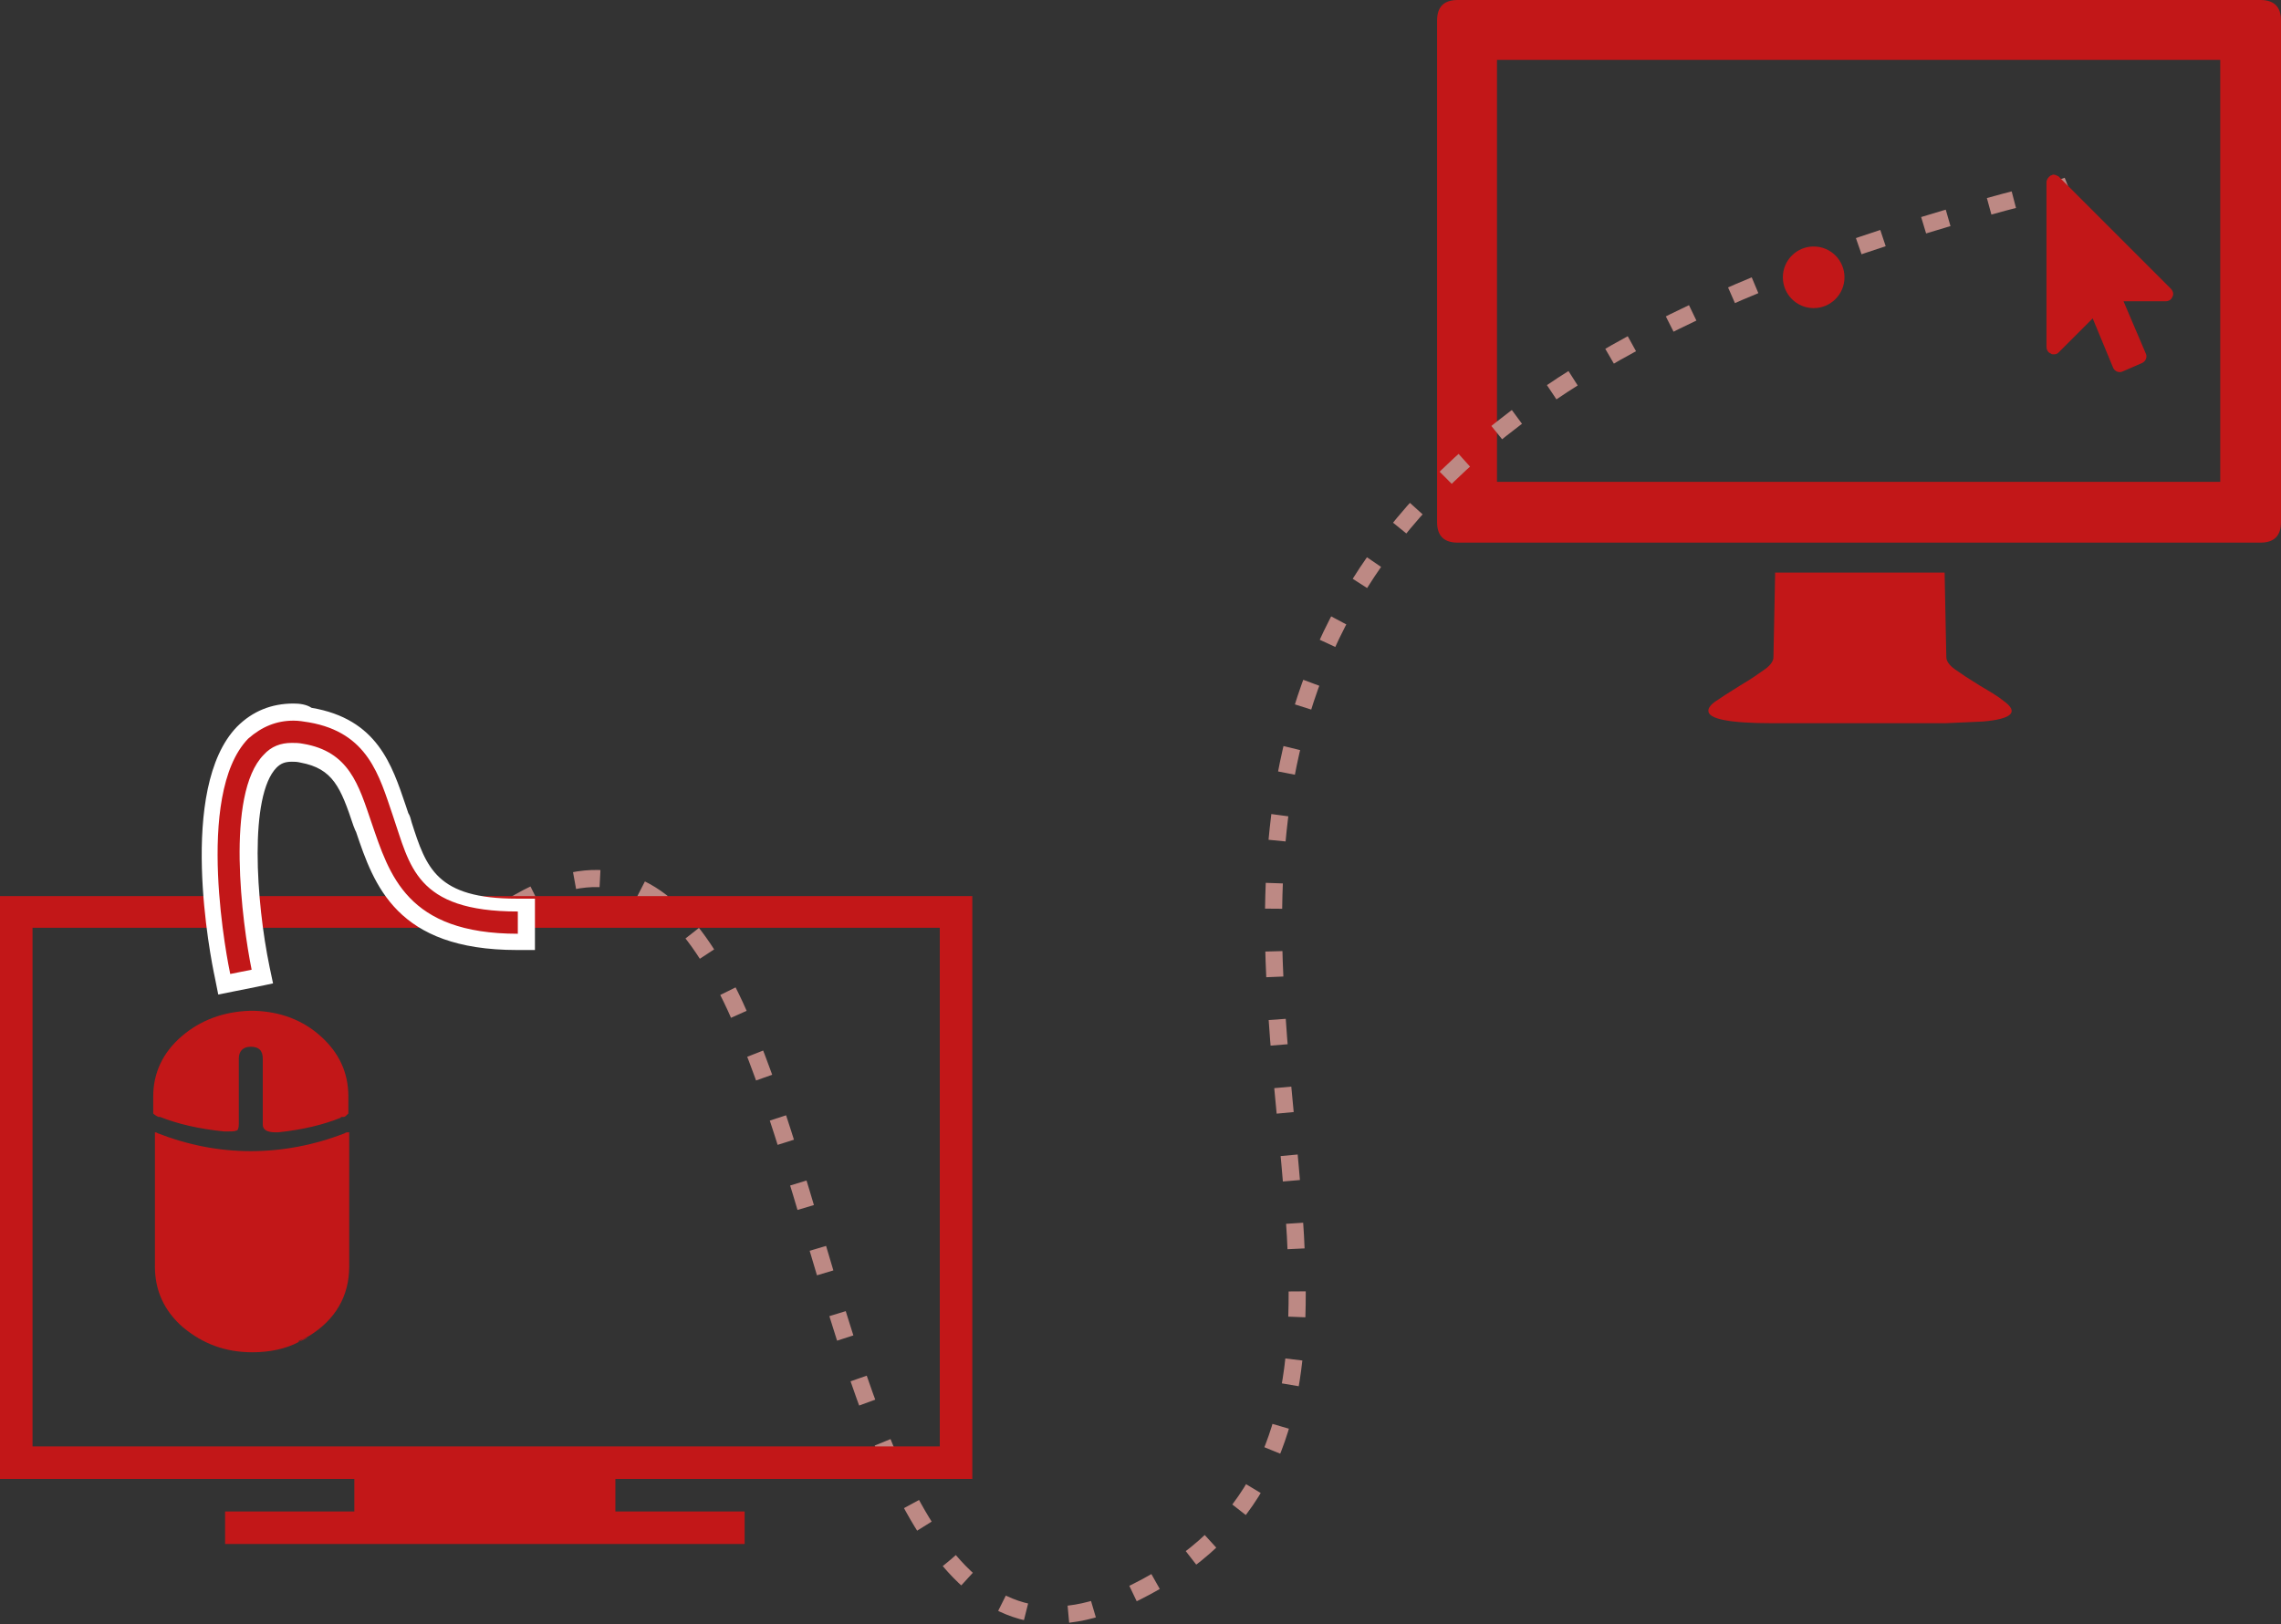 <?xml version="1.0" encoding="utf-8"?>
<!-- Generator: Adobe Illustrator 19.2.1, SVG Export Plug-In . SVG Version: 6.00 Build 0)  -->
<svg version="1.1" xmlns="http://www.w3.org/2000/svg" xmlns:xlink="http://www.w3.org/1999/xlink" x="0px" y="0px"
	 viewBox="0 0 266.5 189.8" style="enable-background:new 0 0 266.5 189.8;" xml:space="preserve">
<rect x="0" y="0" width="266.5" height="189.8" fill="#333333" stroke="none"/>
<style type="text/css">
	.st0{display:none;}
	.st1{fill:#E6E6E6;}
	.st2{fill:none;stroke:#BD8984;stroke-width:2;stroke-miterlimit:10;stroke-dasharray:3,5;}
	.st3{fill:none;stroke:#BD8984;stroke-miterlimit:10;}
	.st4{fill:none;stroke:#BD8984;stroke-miterlimit:10;stroke-dasharray:2.996,4.993;}
	.st5{fill:none;stroke:#BD8984;stroke-miterlimit:10;stroke-dasharray:3.049,5.082;}
	.st6{opacity:0.7;}
	.st7{fill:#FFFFFF;}
	.st8{fill:#7A1409;}
	.st9{opacity:0.9;fill:#1D70B6;}
	.st10{opacity:0.9;fill:#C6C6C5;}
	.st11{fill:#D9D9D9;}
	.st12{fill:none;stroke:#7A1409;stroke-miterlimit:10;}
	.st13{fill:none;stroke:#BD8984;stroke-width:2;stroke-miterlimit:10;}
	.st14{fill:none;stroke:#BD8984;stroke-width:2;stroke-miterlimit:10;stroke-dasharray:2.967,4.945;}
	.st15{fill:#C21718;}
	.st16{fill:#E4DDD7;}
	.st17{fill:none;stroke:#BD8984;stroke-width:2;stroke-miterlimit:10;stroke-dasharray:3.011,5.018;}
	.st18{fill:none;stroke:#BD8984;stroke-width:2;stroke-miterlimit:10;stroke-dasharray:2.988,4.98;}
	.st19{fill:none;stroke:#BD8984;stroke-width:2;stroke-miterlimit:10;stroke-dasharray:2.988,4.979;}
	.st20{fill:none;}
	.st21{fill:#AF4642;}
	.st22{fill:#C82F2F;}
	.st23{fill:none;stroke:#FFFFFF;stroke-width:2;stroke-miterlimit:10;}
	.st24{fill:#D55D5D;}
	.st25{fill:#9B1813;}
	.st26{fill:#C21718;stroke:#C21718;stroke-width:3;stroke-miterlimit:10;}
	.st27{fill:#D55D5D;stroke:#D55D5D;stroke-width:2;stroke-linejoin:round;stroke-miterlimit:10;}
	.st28{fill:#FFFFFF;stroke:#C21718;stroke-width:2;stroke-miterlimit:10;}
	.st29{fill:#C8BCAF;}
	.st30{fill:#C21718;stroke:#C21718;stroke-width:2;stroke-miterlimit:10;}
	.st31{fill:none;stroke:#7A1409;stroke-width:2;stroke-miterlimit:10;}
	.st32{fill:none;stroke:#7A1409;stroke-width:2;stroke-miterlimit:10;stroke-dasharray:3.937,5.905;}
	.st33{fill:#CF4646;}
	.st34{fill:#F3D1D1;}
	.st35{fill:#A52F2B;stroke:#FFFFFF;stroke-miterlimit:10;}
	.st36{clip-path:url(#SVGID_2_);fill:#C21718;stroke:#FFFFFF;stroke-width:2;stroke-miterlimit:10;}
	.st37{fill:none;stroke:#BD8984;stroke-width:2;stroke-miterlimit:10;stroke-dasharray:2.976,4.96;}
	.st38{clip-path:url(#SVGID_4_);fill:#C21718;}
	.st39{clip-path:url(#SVGID_6_);fill:#C21718;stroke:#FFFFFF;stroke-width:2;stroke-miterlimit:10;}
	.st40{fill:#CD8B89;stroke:#FFFFFF;stroke-width:2;stroke-miterlimit:10;}
	.st41{opacity:0.5;}
	.st42{fill:#F3F1EF;}
	.st43{opacity:0.9;fill:#1D70B7;}
	.st44{fill:#868686;}
	.st45{fill:#1D70B7;}
	.st46{fill:none;stroke:#C6C6C5;stroke-width:0.25;stroke-miterlimit:10;}
	.st47{fill:#D9D9D9;stroke:#B1B1B1;stroke-width:0.5;stroke-miterlimit:10;}
	.st48{fill:#B1B1B1;}
	.st49{fill:none;stroke:#B1B1B1;stroke-width:0.25;stroke-miterlimit:10;}
	.st50{opacity:0.6;}
	.st51{fill:#C3191A;}
	.st52{fill:none;stroke:#C21718;stroke-width:5;stroke-miterlimit:10;}
	.st53{fill:#FFFFFF;stroke:#FFFFFF;stroke-width:5;stroke-miterlimit:10;}
	.st54{fill:#FFFFFF;stroke:#C21718;stroke-miterlimit:10;}
	.st55{fill:none;stroke:#C21718;stroke-width:4;stroke-miterlimit:10;}
	.st56{fill:none;stroke:#C21718;stroke-width:2;stroke-miterlimit:10;}
	.st57{fill:#FFFFFF;stroke:#CF4646;stroke-width:9;stroke-miterlimit:10;}
	.st58{fill:none;stroke:#BD8984;stroke-width:2;stroke-miterlimit:10;stroke-dasharray:2.963,4.938;}
	.st59{fill:none;stroke:#BD8984;stroke-miterlimit:10;stroke-dasharray:2.967,4.944;}
	.st60{fill:none;stroke:#BD8984;stroke-miterlimit:10;stroke-dasharray:3.018,5.03;}
	.st61{fill:#EB6B0D;}
	.st62{clip-path:url(#SVGID_8_);fill:#C21718;stroke:#FFFFFF;stroke-width:2;stroke-miterlimit:10;}
	.st63{fill:#C21718;stroke:#C21718;stroke-miterlimit:10;}
	.st64{clip-path:url(#SVGID_10_);fill:#C21718;stroke:#FFFFFF;stroke-width:2;stroke-miterlimit:10;}
	.st65{fill:none;stroke:#C21718;stroke-miterlimit:10;}
	.st66{fill:none;stroke:#BD8984;stroke-miterlimit:10;stroke-dasharray:3.07,5.117;}
	.st67{fill:#CCCCCC;}
	.st68{fill:none;stroke:#BD8984;stroke-miterlimit:10;stroke-dasharray:3.067,5.111;}
	.st69{fill:none;stroke:#BD8984;stroke-miterlimit:10;stroke-dasharray:3,5;}
	.st70{clip-path:url(#SVGID_12_);fill:#C21718;}
</style>
<g id="Ebene_2" class="st0">
</g>
<g id="Ebene_4">
</g>
<g id="Ebene_1">
	<g>
		<g>
			<path class="st15" d="M264.1,0c1.6,0,2.4,0.8,2.4,2.4V61c0,1.6-0.8,2.4-2.4,2.4h-93.8c-1.6,0-2.4-0.8-2.4-2.4V2.4
				c0-1.6,0.8-2.4,2.4-2.4H264.1z M259.4,56.3V7h-84.5v49.3H259.4z M227.3,84.5h-20.2c-5.1,0-7.6-0.5-7.5-1.5c0-0.3,0.3-0.7,0.9-1.1
				c0.6-0.4,1.5-1,2.8-1.8c1.2-0.7,2.2-1.4,2.9-1.9c0.7-0.5,1-1,1-1.4l0.2-9.9h9.9h9.9c0.1,6,0.2,9.3,0.2,9.9c0,0.4,0.3,0.9,1,1.4
				c0.7,0.5,1.6,1.1,2.9,1.9c1.2,0.7,2.2,1.3,2.8,1.8c1.8,1.3,1,2.1-2.4,2.4L227.3,84.5z"/>
		</g>
	</g>
	<g>
		<g>
			<path class="st13" d="M54.6,109.7c0.4-0.3,0.8-0.6,1.2-0.9"/>
			<path class="st18" d="M59.8,105.9c40.4-24.7,29.8,99.9,71.5,80.8c60.2-27.6-49-124.4,106.4-164"/>
			<path class="st13" d="M240.1,22.1c0.5-0.1,1-0.2,1.5-0.4"/>
		</g>
	</g>
	<g>
		<path class="st15" d="M113.6,172.8H71.9v3.8h15.1v3.8H26.3v-3.8h15.1v-3.8H0v-68.1h113.6V172.8z M3.8,108.5V169h106v-60.6H3.8z"/>
	</g>
	<g>
		<path class="st15" d="M29.7,118.1c3.1,0.1,5.7,1.1,7.8,3c2.1,1.9,3.2,4.2,3.2,7v2c-0.2,0.2-0.4,0.4-0.5,0.4h-0.2
			c-0.1,0-0.2,0-0.2,0.1c-2,0.8-4.4,1.4-7.3,1.7h-0.1h-0.2c-1,0-1.5-0.3-1.5-0.9v-7.7c0-1-0.5-1.4-1.4-1.4s-1.4,0.5-1.4,1.4v7.6
			c0,0.5-0.1,0.8-0.3,0.8c-0.2,0.1-0.6,0.1-1.2,0.1h-0.2c-3-0.3-5.5-0.9-7.5-1.7c-0.1,0-0.1,0-0.1,0c0,0,0,0-0.1,0
			c-0.2-0.1-0.4-0.2-0.6-0.4v-2c0-2.7,1.1-5.1,3.3-7c2.2-1.9,4.9-2.9,8-3H29.7z M40.3,132.4c0.1-0.1,0.2-0.1,0.4-0.1h0.1V148
			c0,3.4-1.6,6.2-4.7,8.1c-0.4,0.2-0.8,0.4-1.2,0.6v0.1c-1.5,0.8-3.4,1.2-5.4,1.2c-3.2,0-5.8-1-8.1-2.9c-2.2-1.9-3.3-4.3-3.3-7.1
			v-15.7H18c0.2,0,0.3,0,0.4,0.1c3.6,1.4,7.2,2.1,10.9,2.1S36.7,133.8,40.3,132.4L40.3,132.4z M29.4,118.1L29.4,118.1h0.4H29.4z
			 M36,156.1c-0.2,0.2-0.7,0.4-1.2,0.6C35.2,156.6,35.6,156.4,36,156.1z M34.8,156.8c0.6-0.2,1-0.4,1.2-0.6
			C35.6,156.4,35.2,156.6,34.8,156.8L34.8,156.8L34.8,156.8z"/>
	</g>
	<g>
		<path class="st15" d="M26.1,114c-0.5-2.2-4.3-21.6,2.4-28.4c1.6-1.6,3.6-2.4,5.9-2.4c0.6,0,1.3,0.1,2,0.2c7,1.3,8.7,6.3,10.2,10.8
			l0.6,2c1.7,5.3,3.1,9.6,13.3,9.6h1.1v4h-1.1c-13.3,0-15.8-7.2-17.8-13.1l-0.3-0.8c-1.4-4.2-2.4-7.2-7-8c-0.4-0.1-0.8-0.1-1.2-0.1
			c-1,0-1.8,0.3-2.5,1.1c-3.7,3.8-2.6,16.9-1.1,24.2l0.2,1l-4.4,0.9L26.1,114z"/>
		<path class="st7" d="M34.3,84.2c0.6,0,1.2,0.1,1.8,0.2c6.9,1.2,8.2,6.2,9.8,10.9c2,5.8,2.6,11.2,14.6,11.2v2.6
			c-13,0-15-6.9-17.1-13c-1.5-4.4-2.6-8.3-8-9.2c-0.5-0.1-0.9-0.1-1.3-0.1c-1.3,0-2.4,0.4-3.3,1.4c-4.5,4.6-2.5,19.7-1.4,25.1
			l-2.5,0.5c-0.2-0.9-4.3-20.9,2.1-27.5C30.6,84.9,32.3,84.2,34.3,84.2 M34.3,82.2c-2.6,0-4.8,0.9-6.6,2.7c-7,7.2-3.1,27-2.6,29.3
			l0.4,2l2-0.4l2.5-0.5l1.9-0.4l-0.4-1.9c-1.6-7.7-2.4-20,0.8-23.3c0.5-0.5,1-0.7,1.8-0.7c0.3,0,0.6,0,1,0.1
			c3.8,0.7,4.7,2.9,6.2,7.4l0.2,0.5l0.1,0.2c2.1,6.2,4.7,13.8,18.8,13.8h2.1v-1.6v-2.6v-1.8h-2.1c-9.4,0-10.6-3.6-12.3-8.9
			c-0.1-0.4-0.2-0.8-0.4-1.1l-0.3-0.9c-1.6-4.7-3.3-10.1-11-11.4C35.8,82.3,35,82.2,34.3,82.2L34.3,82.2z"/>
	</g>
	<g>
		<path class="st15" d="M253.8,34.7c-0.1,0.3-0.4,0.5-0.8,0.5h-4.9l2.6,6.1c0.2,0.4,0,0.9-0.4,1.1l-2.3,1c-0.4,0.2-0.9,0-1.1-0.4
			l-2.4-5.8l-4,4c-0.2,0.2-0.4,0.2-0.6,0.2c-0.1,0-0.2,0-0.3-0.1c-0.3-0.1-0.5-0.4-0.5-0.8V21.3c0-0.3,0.2-0.6,0.5-0.8
			c0.1,0,0.2-0.1,0.3-0.1c0.2,0,0.4,0.1,0.6,0.2l13.1,13.1C253.9,34,254,34.4,253.8,34.7z"/>
	</g>
	<circle class="st15" cx="211.9" cy="32.4" r="3.6"/>
</g>
<g id="Ebene_3">
</g>
</svg>
